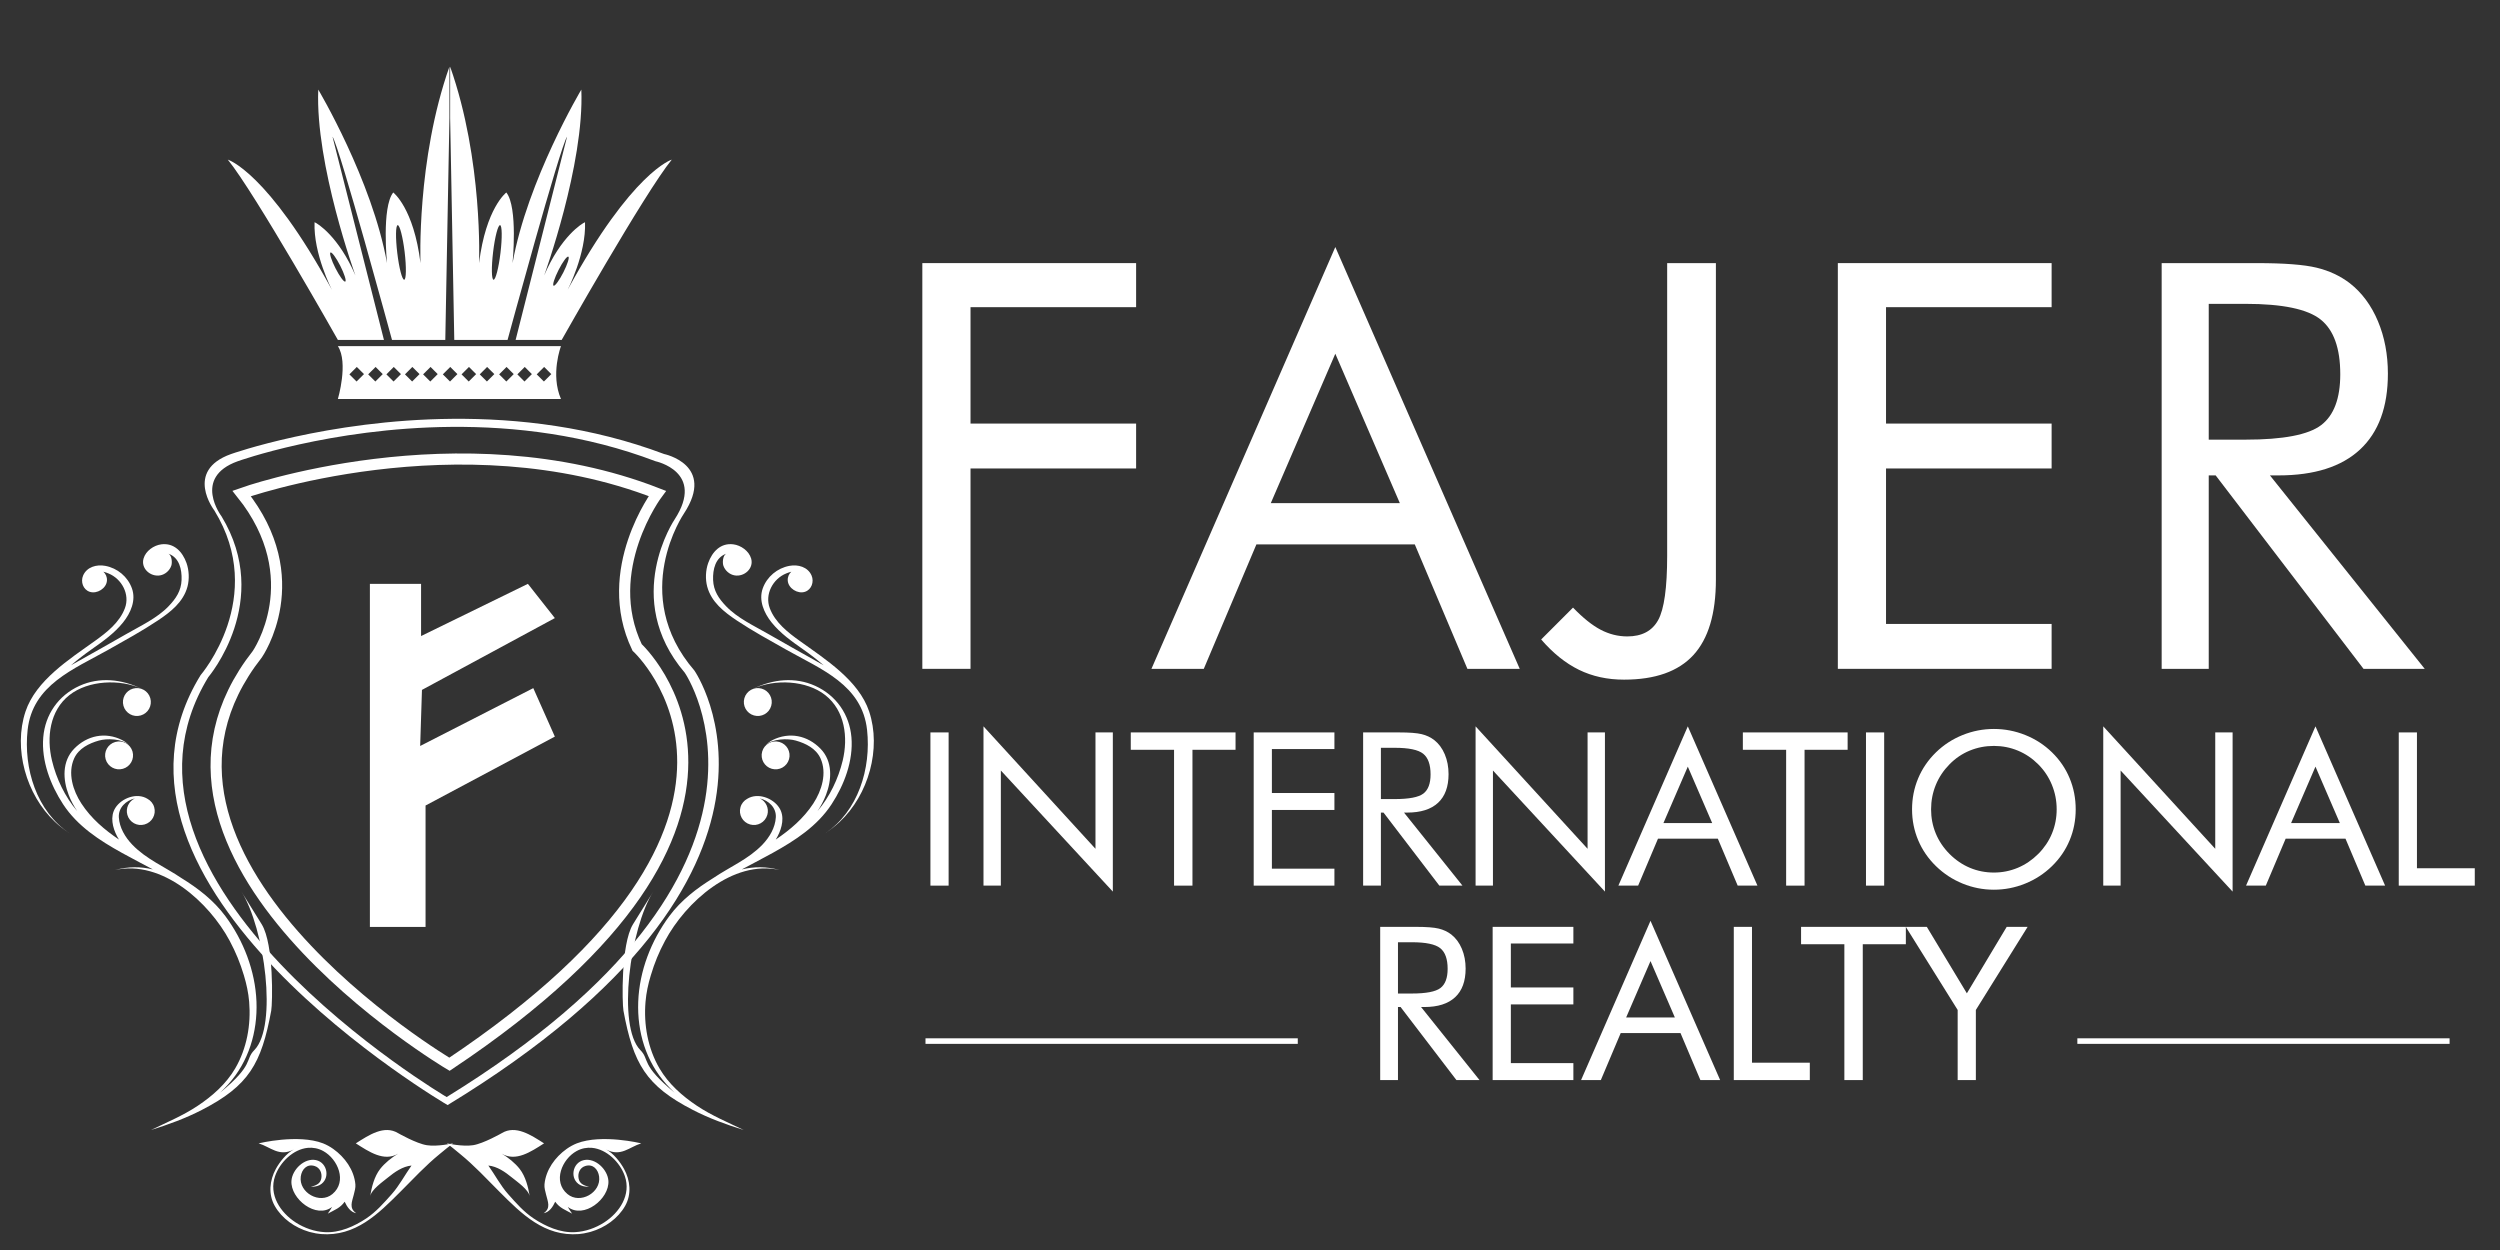 <?xml version="1.0" encoding="UTF-8"?>
<svg xmlns="http://www.w3.org/2000/svg" width="600" height="300" viewBox="0 0 600 300" fill="none">
  <rect x="0" y="0" width="600" height="300" fill="#333333" stroke="none"/>
  <g id="Logo Fajer">
    <g id="logo group">
      <g id="text">
        <path id="path845" d="M221.361 160.522V63.147H272.667V73.722H232.925V101.658H272.667V112.433H232.925V160.522H221.361Z" fill="white"></path>
        <path id="path849" d="M320.476 84.897L304.992 120.748H335.96L320.476 84.897ZM320.476 59.289L364.736 160.522H352.176L339.549 130.658H301.536L288.909 160.522H276.348L320.476 59.289Z" fill="white"></path>
        <path id="path861" d="M400.12 63.147H411.816V139.106C411.816 147.264 410.01 153.306 406.4 157.231C402.788 161.154 397.24 163.116 389.753 163.116C385.764 163.116 382.165 162.328 378.953 160.756C375.74 159.182 372.716 156.755 369.881 153.472L377.525 145.823C379.917 148.307 382.132 150.08 384.169 151.144C386.206 152.208 388.333 152.74 390.549 152.74C394.049 152.74 396.52 151.434 397.96 148.816C399.398 146.2 400.12 141.058 400.12 133.386V63.147Z" fill="white"></path>
        <path id="path865" d="M441.082 160.522V63.147H492.387V73.722H452.646V101.658H492.387V112.433H452.646V149.746H492.387V160.522H441.082Z" fill="white"></path>
        <path id="path869" d="M530.097 72.924V105.516H538.936C547.973 105.516 554.021 104.352 557.079 102.024C560.135 99.696 561.664 95.628 561.664 89.819C561.664 83.567 560.091 79.188 556.947 76.683C553.799 74.177 547.796 72.924 538.936 72.924H530.097ZM518.799 160.522V63.147H541.66C548.173 63.147 552.947 63.512 555.981 64.244C559.016 64.976 561.685 66.229 563.991 68.002C566.869 70.264 569.108 73.289 570.703 77.081C572.297 80.872 573.095 85.075 573.095 89.685C573.095 97.668 570.868 103.73 566.416 107.877C561.963 112.024 555.439 114.096 546.845 114.096H544.784L581.933 160.522H567.247L531.759 114.096H530.097V160.522H518.799Z" fill="white"></path>
        <path id="path871" d="M223.301 175.78H227.667V212.551H223.301V175.78Z" fill="white"></path>
        <path id="path875" d="M236.037 212.551V174.323L262.914 203.71V175.781H267.081V213.983L240.204 184.922V212.551H236.037Z" fill="white"></path>
        <path id="path879" d="M281.774 212.551V179.949H271.385V175.78H296.53V179.949H286.191V212.551H281.774Z" fill="white"></path>
        <path id="path883" d="M300.887 212.551V175.78H320.26V179.773H305.253V190.323H320.26V194.391H305.253V208.481H320.26V212.551H300.887Z" fill="white"></path>
        <path id="path887" d="M331.417 179.472V191.778H334.754C338.166 191.778 340.45 191.34 341.606 190.461C342.76 189.581 343.337 188.046 343.337 185.852C343.337 183.492 342.742 181.837 341.556 180.89C340.368 179.945 338.101 179.472 334.754 179.472H331.417ZM327.15 212.552V175.78H335.782C338.242 175.78 340.045 175.918 341.192 176.194C342.337 176.47 343.345 176.944 344.216 177.613C345.302 178.468 346.148 179.61 346.75 181.042C347.352 182.473 347.654 184.06 347.654 185.801C347.654 188.816 346.813 191.106 345.132 192.67C343.449 194.237 340.986 195.02 337.741 195.02H336.962L350.992 212.552H345.445L332.045 195.02H331.417V212.552H327.15Z" fill="white"></path>
        <path id="path891" d="M354.141 212.551V174.323L381.018 203.71V175.781H385.185V213.983L358.307 184.922V212.551H354.141Z" fill="white"></path>
        <path id="path895" d="M405.074 183.992L399.226 197.531H410.922L405.074 183.992ZM405.074 174.323L421.787 212.551H417.045L412.275 201.273H397.922L393.154 212.551H388.41L405.074 174.323Z" fill="white"></path>
        <path id="path899" d="M428.674 212.551V179.949H418.285V175.78H443.43V179.949H433.092V212.551H428.674Z" fill="white"></path>
        <path id="path901" d="M447.836 175.78H452.201V212.551H447.836V175.78Z" fill="white"></path>
        <path id="path905" d="M478.53 209.412C480.541 209.412 482.453 209.03 484.27 208.269C486.086 207.506 487.723 206.397 489.179 204.94C490.619 203.5 491.717 201.869 492.47 200.044C493.225 198.217 493.601 196.284 493.601 194.241C493.601 192.181 493.219 190.221 492.457 188.364C491.695 186.504 490.603 184.864 489.179 183.44C487.739 182 486.113 180.904 484.294 180.15C482.478 179.396 480.557 179.02 478.53 179.02C476.487 179.02 474.554 179.396 472.727 180.15C470.903 180.904 469.287 182 467.881 183.44C466.442 184.897 465.343 186.548 464.591 188.388C463.837 190.23 463.461 192.181 463.461 194.241C463.461 196.284 463.834 198.21 464.578 200.017C465.323 201.826 466.425 203.468 467.881 204.94C469.354 206.414 470.991 207.528 472.791 208.281C474.591 209.034 476.503 209.412 478.53 209.412ZM498.169 194.241C498.169 196.87 497.682 199.348 496.711 201.676C495.741 204.002 494.326 206.07 492.467 207.88C490.61 209.688 488.47 211.082 486.051 212.061C483.631 213.041 481.125 213.53 478.53 213.53C475.935 213.53 473.437 213.041 471.035 212.061C468.631 211.082 466.502 209.688 464.643 207.88C462.769 206.054 461.341 203.978 460.362 201.65C459.383 199.324 458.893 196.853 458.893 194.241C458.893 191.612 459.383 189.129 460.362 186.793C461.341 184.457 462.769 182.378 464.643 180.552C466.485 178.761 468.613 177.38 471.022 176.408C473.433 175.437 475.935 174.95 478.53 174.95C481.142 174.95 483.658 175.437 486.077 176.408C488.497 177.38 490.626 178.761 492.467 180.552C494.326 182.361 495.741 184.433 496.711 186.769C497.682 189.105 498.169 191.596 498.169 194.241Z" fill="white"></path>
        <path id="path909" d="M504.781 212.551V174.323L531.659 203.71V175.781H535.825V213.983L508.948 184.922V212.551H504.781Z" fill="white"></path>
        <path id="path913" d="M555.713 183.992L549.865 197.531H561.561L555.713 183.992ZM555.713 174.323L572.426 212.551H567.683L562.914 201.273H548.561L543.793 212.551H539.049L555.713 174.323Z" fill="white"></path>
        <path id="path917" d="M575.701 212.551V175.78H580.068V208.381H593.947V212.551H575.701Z" fill="white"></path>
        <path id="path921" d="M335.513 226.139V238.445H338.85C342.262 238.445 344.546 238.007 345.702 237.128C346.855 236.248 347.433 234.713 347.433 232.519C347.433 230.159 346.838 228.504 345.651 227.557C344.463 226.612 342.197 226.139 338.85 226.139H335.513ZM331.246 259.219V222.447H339.878C342.338 222.447 344.141 222.585 345.287 222.861C346.433 223.137 347.441 223.611 348.311 224.28C349.398 225.135 350.243 226.277 350.846 227.709C351.447 229.14 351.75 230.727 351.75 232.468C351.75 235.483 350.909 237.773 349.227 239.337C347.545 240.904 345.082 241.687 341.837 241.687H341.058L355.087 259.219H349.541L336.141 241.687H335.513V259.219H331.246Z" fill="white"></path>
        <path id="path925" d="M358.236 259.218V222.447H377.61V226.44H362.603V236.99H377.61V241.058H362.603V255.148H377.61V259.218H358.236Z" fill="white"></path>
        <path id="path929" d="M396.121 230.659L390.273 244.198H401.969L396.121 230.659ZM396.121 220.99L412.834 259.218H408.092L403.322 247.94H388.969L384.201 259.218H379.457L396.121 220.99Z" fill="white"></path>
        <path id="path933" d="M416.109 259.218V222.447H420.476V255.048H434.355V259.218H416.109Z" fill="white"></path>
        <path id="path937" d="M442.647 259.218V226.616H432.258V222.447H457.403V226.616H447.064V259.218H442.647Z" fill="white"></path>
        <path id="path941" d="M469.839 259.218V242.39L457.393 222.447H462.437L472.047 238.396L481.61 222.447H486.629L474.206 242.39V259.218H469.839Z" fill="white"></path>
        <path id="path945" d="M222.119 249.861H311.467" stroke="white" stroke-width="1.333" stroke-miterlimit="10"></path>
        <path id="path949" d="M498.564 249.861H587.902" stroke="white" stroke-width="1.333" stroke-miterlimit="10"></path>
      </g>
      <g id="escude">
        <g id="g1659">
          <path id="path959-9" d="M138.437 274.405C137.584 274.749 136.775 275.185 135.984 275.748C133.221 277.713 130.991 280.785 130.676 284.245C130.605 285.078 130.863 285.892 131.059 286.697C131.468 288.412 132.272 289.952 130.468 291.173C131.868 290.926 132.707 289.594 133.248 288.412C134.365 289.961 135.623 290.344 137.308 291.278C136.937 290.757 136.569 290.204 136.265 289.652C140.068 292.636 146.303 287.733 146.017 283.392C145.848 280.722 142.916 277.834 140.133 278.426C137.337 279.012 136.643 283 139.235 284.409C139.891 284.758 140.655 284.817 141.379 284.856C140.148 284.477 139.087 284.172 138.852 282.762C138.633 281.492 139.215 280.213 140.483 279.836C142.321 279.273 143.551 280.654 143.788 282.37C144.307 286.23 139.22 289.108 136.185 286.57C132.592 283.572 134.875 278.178 138.387 276.252C139.609 275.582 140.867 275.369 142.088 275.481C145.599 275.816 148.781 278.93 149.944 282.229C151.525 286.725 148.696 291.013 145 293.392C142.931 294.729 140.483 295.586 138.019 295.717C134.513 295.93 130.907 294.322 128.039 292.404C125.693 290.833 123.859 288.736 121.953 286.59C120.153 284.564 118.775 281.948 117.203 279.729C119.336 279.933 121.257 281.294 122.864 282.606C124.083 283.605 126.871 285.504 127.141 287.152C126.771 284.904 126.151 282.389 124.741 280.562C123.624 279.129 121.968 277.806 120.42 276.872C123.768 278.901 127.467 276.396 130.572 274.405C127.467 272.433 123.768 269.924 120.42 271.958C120.42 271.958 116.031 274.468 113.525 274.85C110.992 275.244 107.256 274.405 107.256 274.405C108.341 275.213 109.371 276.1 110.428 276.958C113.84 279.738 116.773 282.913 119.872 286.018C125.207 291.357 130.671 296.812 138.915 296.177C139.739 296.1 140.572 295.96 141.388 295.736L141.788 295.634C145.169 294.652 148.307 292.461 150.031 289.42C151.62 286.609 151.269 283.276 149.763 280.524C148.849 278.857 147.204 276.784 145.484 275.882C148.992 277.728 151.039 275.272 153.9 274.405C153.9 274.405 144.419 272.089 138.437 274.405Z" fill="white"></path>
          <path id="path963-1" d="M62.068 274.405C64.931 275.272 66.98 277.728 70.492 275.882C68.768 276.784 67.124 278.857 66.21 280.524C64.704 283.276 64.347 286.609 65.942 289.42C67.662 292.461 70.798 294.652 74.18 295.634L74.579 295.736C75.399 295.96 76.23 296.1 77.058 296.177C85.302 296.812 90.759 291.357 96.095 286.018C99.199 282.913 102.127 279.738 105.538 276.958C106.6 276.1 107.626 275.213 108.716 274.405C108.716 274.405 104.976 275.244 102.447 274.85C99.939 274.468 95.552 271.958 95.552 271.958C92.198 269.924 88.506 272.433 85.396 274.405C88.506 276.396 92.198 278.901 95.552 276.872C94.004 277.806 92.34 279.129 91.226 280.562C89.816 282.389 89.196 284.904 88.826 287.152C89.102 285.504 91.895 283.605 93.103 282.606C94.714 281.294 96.635 279.933 98.764 279.729C97.192 281.948 95.819 284.564 94.019 286.59C92.112 288.736 90.274 290.833 87.93 292.404C85.066 294.322 81.459 295.93 77.954 295.717C75.486 295.586 73.04 294.729 70.968 293.392C67.276 291.013 64.447 286.725 66.034 282.229C67.196 278.93 70.374 275.816 73.879 275.481C75.1 275.369 76.363 275.582 77.586 276.252C81.098 278.178 83.384 283.572 79.783 286.57C76.748 289.108 71.666 286.23 72.184 282.37C72.416 280.654 73.647 279.273 75.49 279.836C76.758 280.213 77.334 281.492 77.123 282.762C76.886 284.172 75.824 284.477 74.59 284.856C75.314 284.817 76.087 284.758 76.734 284.409C79.33 283 78.639 279.012 75.836 278.426C73.056 277.834 70.12 280.722 69.948 283.392C69.662 287.733 75.904 292.636 79.706 289.652C79.403 290.204 79.03 290.757 78.668 291.278C80.355 290.344 81.612 289.961 82.722 288.412C83.271 289.594 84.099 290.926 85.5 291.173C83.695 289.952 84.494 288.412 84.914 286.697C85.11 285.892 85.367 285.078 85.291 284.245C84.982 280.785 82.746 277.713 79.984 275.748C79.196 275.185 78.383 274.749 77.535 274.405C71.548 272.089 62.068 274.405 62.068 274.405Z" fill="white"></path>
          <path id="path971-2" d="M176.804 148.897C180.659 151.468 184.723 153.674 188.744 155.949C197.048 160.636 206.909 164.362 208.097 175.177C209.107 184.402 205.968 194.741 197.976 200.026C199.225 199.208 200.405 198.297 201.503 197.269C208.477 190.74 211.565 179.664 208.596 170.758C206.105 163.289 198.039 158.2 191.964 153.838C189.085 151.777 186.033 149.398 184.748 145.973C183.497 142.662 185.476 138.922 188.705 137.616C189.035 137.48 189.459 137.333 189.916 137.212C189.355 137.732 189.001 138.458 189.059 139.342C189.173 141.198 191.441 142.618 193.195 142.032C194.785 141.504 195.423 139.62 194.776 138.12C193.875 136.056 191.535 135.42 189.469 135.804C186.552 136.341 184.075 138.401 183.064 141.205C182.032 144.089 183.369 147.126 185.185 149.386C187.276 151.993 190.007 153.917 192.717 155.825C194.432 157.026 196.087 158.308 197.679 159.666C197.033 159.294 196.388 158.933 195.737 158.577C191.949 156.448 188.164 154.325 184.399 152.16C180.997 150.202 177.012 148.37 174.256 145.489C172.501 143.662 171.245 141.802 171.143 139.193C171.049 136.652 171.688 133.825 174.285 132.897C173.431 133.356 173.375 135.098 173.611 135.768C174.011 136.936 175.089 137.89 176.323 138.096C178.624 138.485 180.969 136.426 180.273 134.038C179.737 132.218 177.824 130.872 176 130.64C172.969 130.252 170.935 132.39 169.964 135.128C169.339 136.889 169.253 139.009 169.733 140.8C170.724 144.488 173.775 146.872 176.804 148.897Z" fill="white"></path>
          <path id="path975-4" d="M180.954 171.709C182.732 172.218 184.59 171.19 185.094 169.403C185.604 167.625 184.571 165.77 182.787 165.266C181.007 164.762 179.159 165.79 178.648 167.571C178.148 169.354 179.171 171.205 180.954 171.709Z" fill="white"></path>
          <path id="path979-4" d="M187.124 208.81C183.956 207.928 180.92 207.967 178.063 208.655C178.106 208.625 178.154 208.596 178.206 208.567C180.616 207.27 183.064 206.019 185.458 204.692C190.855 201.698 196.148 198.268 199.583 193.011C202.618 188.37 204.82 182.586 204.347 176.96C203.884 171.476 200.702 166.907 195.671 164.615C190.82 162.404 185.51 163 180.759 165.294C185.923 162.93 193.516 163.25 198.064 166.826C202.804 170.556 203.579 176.99 202.247 182.542C201.199 186.883 199.139 191.214 196.196 194.672C196.991 193.491 197.68 192.212 198.227 190.807C199.655 187.119 199.874 182.722 196.92 179.687C193.812 176.495 189.42 175.584 185.38 177.628C184.764 177.939 184.218 178.37 183.76 178.879C185.356 177.236 189.1 177.192 190.988 177.735C193.362 178.408 195.838 179.619 196.92 182.004C198.527 185.555 197.216 189.74 195.196 192.84C192.803 196.49 189.627 199.15 186.182 201.495C186.335 201.232 186.486 200.966 186.638 200.69C187.696 198.646 188.372 195.971 187.03 193.879C185.523 191.523 181.855 190.148 179.324 191.718C178.568 192.13 177.967 192.832 177.716 193.732C177.204 195.515 178.239 197.367 180.016 197.871C181.798 198.384 183.651 197.347 184.162 195.564C184.62 193.966 183.818 192.299 182.346 191.615C184.484 192.115 186.335 193.82 186.199 196.16C186.056 198.64 184.676 200.947 182.99 202.711C179.634 206.203 175.128 208.063 171.187 210.732C167.2 213.195 163.464 216.067 160.662 219.838C156.28 225.738 153.451 233.024 153.175 240.407C152.899 247.666 155.032 254.772 159.938 260.232C160.568 260.92 161.222 261.588 161.894 262.232C153.608 255.411 156.01 254.38 153.679 252.015C148.075 246.294 151.174 222.782 156.808 213.936C156.208 214.876 152.47 220.927 151.896 221.862C148.982 226.687 149.314 240.815 149.628 242.563C151.992 255.3 154.999 260.576 166.308 266.395C170.168 268.391 174.347 269.912 178.491 271.2C174.716 269.37 170.783 267.742 167.275 265.396C163.712 263.023 160.435 260.107 158.282 256.424C155.488 251.647 154.46 245.931 154.926 240.438C155.108 238.251 155.551 236.212 156.186 234.115C157.104 231.048 158.114 228.586 159.611 225.782C164.546 216.552 175.834 206.282 187.124 208.81Z" fill="white"></path>
          <path id="path983-4" d="M189.368 182.212C189.874 180.429 188.84 178.577 187.067 178.075C185.286 177.561 183.428 178.593 182.923 180.371C182.419 182.153 183.448 184.005 185.223 184.509C187.011 185.021 188.859 183.989 189.368 182.212Z" fill="white"></path>
          <path id="path987-6" d="M162.698 260.329C162.692 260.311 162.683 260.311 162.678 260.311C162.683 260.311 162.683 260.322 162.692 260.329C162.755 260.377 162.76 260.377 162.698 260.329Z" fill="white"></path>
          <path id="path995-4" d="M37.914 148.897C34.065 151.468 30.005 153.674 25.983 155.949C17.68 160.636 7.816 164.362 6.631 175.177C5.615 184.402 8.755 194.741 16.749 200.026C15.497 199.208 14.319 198.297 13.216 197.269C6.244 190.74 3.158 179.664 6.125 170.758C8.622 163.289 16.683 158.2 22.762 153.838C25.64 151.777 28.694 149.398 29.976 145.973C31.233 142.662 29.242 138.922 26.013 137.616C25.688 137.48 25.269 137.333 24.811 137.212C25.373 137.732 25.722 138.458 25.669 139.342C25.554 141.198 23.293 142.618 21.529 142.032C19.938 141.504 19.298 139.62 19.951 138.12C20.848 136.056 23.181 135.42 25.259 135.804C28.175 136.341 30.651 138.401 31.662 141.205C32.696 144.089 31.357 147.126 29.537 149.386C27.446 151.993 24.721 153.917 22.006 155.825C20.286 157.026 18.637 158.308 17.045 159.666C17.694 159.294 18.341 158.933 18.985 158.577C22.771 156.448 26.565 154.325 30.33 152.16C33.73 150.202 37.713 148.37 40.471 145.489C42.221 143.662 43.483 141.802 43.578 139.193C43.674 136.652 43.039 133.825 40.442 132.897C41.286 133.356 41.354 135.098 41.113 135.768C40.714 136.936 39.638 137.89 38.407 138.096C36.102 138.485 33.754 136.426 34.454 134.038C34.978 132.218 36.904 130.872 38.722 130.64C41.753 130.252 43.788 132.39 44.765 135.128C45.385 136.889 45.469 139.009 44.993 140.8C44.001 144.488 40.944 146.872 37.914 148.897Z" fill="white"></path>
          <path id="path999-3" d="M33.771 171.709C31.993 172.218 30.14 171.19 29.633 169.403C29.125 167.625 30.16 165.77 31.929 165.266C33.717 164.762 35.571 165.79 36.075 167.571C36.58 169.354 35.551 171.205 33.771 171.709Z" fill="white"></path>
          <path id="path1003-6" d="M27.604 208.81C30.771 207.928 33.796 207.967 36.664 208.655C36.617 208.625 36.569 208.596 36.52 208.567C34.102 207.27 31.662 206.019 29.271 204.692C23.868 201.698 18.578 198.268 15.137 193.011C12.108 188.37 9.904 182.586 10.382 176.96C10.836 171.476 14.024 166.907 19.046 164.615C23.895 162.404 29.218 163 33.967 165.294C28.803 162.93 21.199 163.25 16.655 166.826C11.919 170.556 11.142 176.99 12.476 182.542C13.52 186.883 15.587 191.214 18.532 194.672C17.731 193.491 17.04 192.212 16.492 190.807C15.073 187.119 14.854 182.722 17.803 179.687C20.913 176.495 25.303 175.584 29.346 177.628C29.956 177.939 30.508 178.37 30.965 178.879C29.366 177.236 25.62 177.192 23.733 177.735C21.361 178.408 18.888 179.619 17.803 182.004C16.196 185.555 17.508 189.74 19.532 192.84C21.919 196.49 25.102 199.15 28.547 201.495C28.384 201.232 28.232 200.966 28.088 200.69C27.027 198.646 26.355 195.971 27.694 193.879C29.203 191.523 32.872 190.148 35.398 191.718C36.151 192.13 36.76 192.832 37.008 193.732C37.516 195.515 36.484 197.367 34.702 197.871C32.923 198.384 31.071 197.347 30.567 195.564C30.108 193.966 30.908 192.299 32.376 191.615C30.243 192.115 28.388 193.82 28.521 196.16C28.666 198.64 30.046 200.947 31.739 202.711C35.081 206.203 39.6 208.063 43.536 210.732C47.528 213.195 51.254 216.067 54.064 219.838C58.448 225.738 61.268 233.024 61.554 240.407C61.826 247.666 59.687 254.772 54.783 260.232C54.159 260.92 53.502 261.588 52.836 262.232C61.115 255.411 58.715 254.38 61.046 252.015C66.651 246.294 63.55 222.782 57.912 213.936C58.514 214.876 62.259 220.927 62.831 221.862C65.747 226.687 65.412 240.815 65.094 242.563C62.736 255.3 59.726 260.576 48.415 266.395C44.553 268.391 40.377 269.912 36.235 271.2C40.004 269.37 43.94 267.742 47.446 265.396C51.015 263.023 54.295 260.107 56.447 256.424C59.239 251.647 60.263 245.931 59.8 240.438C59.611 238.251 59.172 236.212 58.543 234.115C57.618 231.048 56.607 228.586 55.117 225.782C50.176 216.552 38.889 206.282 27.604 208.81Z" fill="white"></path>
          <path id="path1007-0" d="M25.354 182.212C24.85 180.429 25.882 178.577 27.66 178.075C29.444 177.561 31.297 178.593 31.805 180.371C32.312 182.153 31.277 184.005 29.5 184.509C27.718 185.021 25.861 183.989 25.354 182.212Z" fill="white"></path>
          <path id="path1011-7" d="M52.029 260.329C52.034 260.311 52.044 260.311 52.044 260.311C52.044 260.311 52.038 260.322 52.034 260.329C51.969 260.377 51.964 260.377 52.029 260.329Z" fill="white"></path>
          <path id="path1015-3" d="M108.564 100.518C78.473 100.774 55.463 108.967 55.463 108.967C44.119 112.998 51.443 122.512 51.443 122.512C64.249 143.365 48.146 162.032 48.146 162.032C17.045 212.531 107.425 265.219 107.425 265.219C200.01 208.869 166.656 160.93 166.656 160.93C150.867 142.631 164.148 123.246 164.148 123.246C171.831 111.532 159.39 108.967 159.39 108.967C142.032 102.427 124.326 100.384 108.564 100.518ZM108.285 102.453C123.495 102.322 140.581 104.318 157.334 110.703C157.334 110.703 169.339 113.209 161.922 124.639C161.922 124.639 149.105 143.578 164.341 161.446C164.341 161.446 196.53 208.259 107.197 263.295C107.197 263.295 19.972 211.833 49.988 162.518C49.988 162.518 65.527 144.294 53.168 123.92C53.168 123.92 46.1 114.637 57.047 110.703C57.047 110.703 79.248 102.703 108.285 102.453Z" fill="white"></path>
          <path id="path1027-1" d="M57.987 118.435C57.987 118.435 110.027 99.832 157.763 118.435C157.763 118.435 144.006 136.773 152.906 155.383C152.906 155.383 197.128 195.825 107.874 255.422C107.874 255.422 23.65 205.545 61.763 156.997C61.763 156.997 74.343 138.842 57.987 118.435Z" stroke="white" stroke-width="2.667" stroke-miterlimit="10"></path>
          <path id="path1035-6" d="M81.09 83.076C83.673 87.039 81.09 95.766 81.09 95.766H134.633C132.059 89.816 134.633 83.076 134.633 83.076H81.09ZM85.633 88.066L87.357 89.787L85.576 91.564L83.857 89.844L85.633 88.066ZM90.143 88.066L91.861 89.787L90.084 91.564L88.363 89.844L90.143 88.066ZM94.506 88.066L96.231 89.787L94.455 91.564L92.734 89.844L94.506 88.066ZM98.965 88.066L100.689 89.787L98.914 91.564L97.193 89.844L98.965 88.066ZM103.33 88.066L105.051 89.787L103.271 91.564L101.547 89.844L103.33 88.066ZM108.064 88.066L109.779 89.787L108.006 91.564L106.281 89.844L108.064 88.066ZM112.553 88.066L114.273 89.787L112.494 91.564L110.771 89.844L112.553 88.066ZM116.91 88.066L118.637 89.787L116.861 91.564L115.137 89.844L116.91 88.066ZM121.572 88.066L123.293 89.787L121.52 91.564L119.795 89.844L121.572 88.066ZM125.939 88.066L127.654 89.787L125.875 91.564L124.164 89.844L125.939 88.066ZM130.596 88.066L132.314 89.787L130.539 91.564L128.812 89.844L130.596 88.066Z" fill="white"></path>
          <path id="path1039-6" d="M107.863 16C99.937 38.46 100.918 63.147 100.918 63.147C99.283 49.909 94.379 46.195 94.379 46.195C91.55 49.762 92.885 63.147 92.885 63.147C89.319 43.218 76.383 21.504 76.383 21.504C75.639 39.5 85.309 66.125 85.309 66.125C81.286 56.753 76.232 53.627 75.494 53.332C75.189 60.919 79.654 69.541 79.654 69.541C64.185 41.136 54.67 38.312 54.67 38.312C61.21 46.343 81.09 81.584 81.09 81.584H92.147L79.803 32.81C81.44 35.035 94.08 81.584 94.08 81.584H106.871L107.863 28.348V16ZM95.447 54.039C95.926 53.98 96.676 56.864 97.115 60.48C97.543 64.097 97.504 67.073 97.012 67.135C96.52 67.191 95.772 64.308 95.344 60.693C94.911 57.079 94.95 54.1 95.447 54.039ZM79.314 60.596C79.639 60.436 80.689 61.871 81.67 63.799C82.646 65.727 83.183 67.421 82.863 67.582C82.546 67.741 81.497 66.309 80.516 64.381C79.535 62.456 78.999 60.758 79.314 60.596Z" fill="white"></path>
          <path id="path1043-0" d="M108.035 16V28.348L109.027 81.584H121.814C121.814 81.584 134.459 35.035 136.094 32.81L123.75 81.584H134.803C134.803 81.584 154.684 46.343 161.227 38.312C161.227 38.312 151.711 41.136 136.242 69.541C136.242 69.541 140.702 60.919 140.406 53.332C139.663 53.627 134.608 56.753 130.592 66.125C130.592 66.125 140.264 39.5 139.52 21.504C139.52 21.504 126.575 43.218 123.012 63.147C123.012 63.147 124.349 49.762 121.52 46.195C121.52 46.195 116.612 49.909 114.975 63.147C114.975 63.147 115.964 38.46 108.035 16ZM120.014 54.039C120.505 54.1 120.547 57.079 120.113 60.693C119.68 64.308 118.936 67.191 118.447 67.135C117.96 67.073 117.913 64.097 118.346 60.48C118.776 56.864 119.524 53.98 120.014 54.039ZM136.406 61.592C136.726 61.749 136.183 63.446 135.207 65.371C134.226 67.299 133.171 68.733 132.857 68.576C132.537 68.409 133.078 66.712 134.059 64.787C135.035 62.859 136.084 61.427 136.406 61.592Z" fill="white"></path>
          <path id="path1107-4" d="M88.773 140.122H101.057V152.652L126.693 140.122L133.163 148.34L101.271 165.576L100.841 179.035L127.989 165.15L133.163 176.787L102.133 193.322V222.463H88.773V140.122Z" fill="white"></path>
        </g>
      </g>
    </g>
  </g>
</svg>
